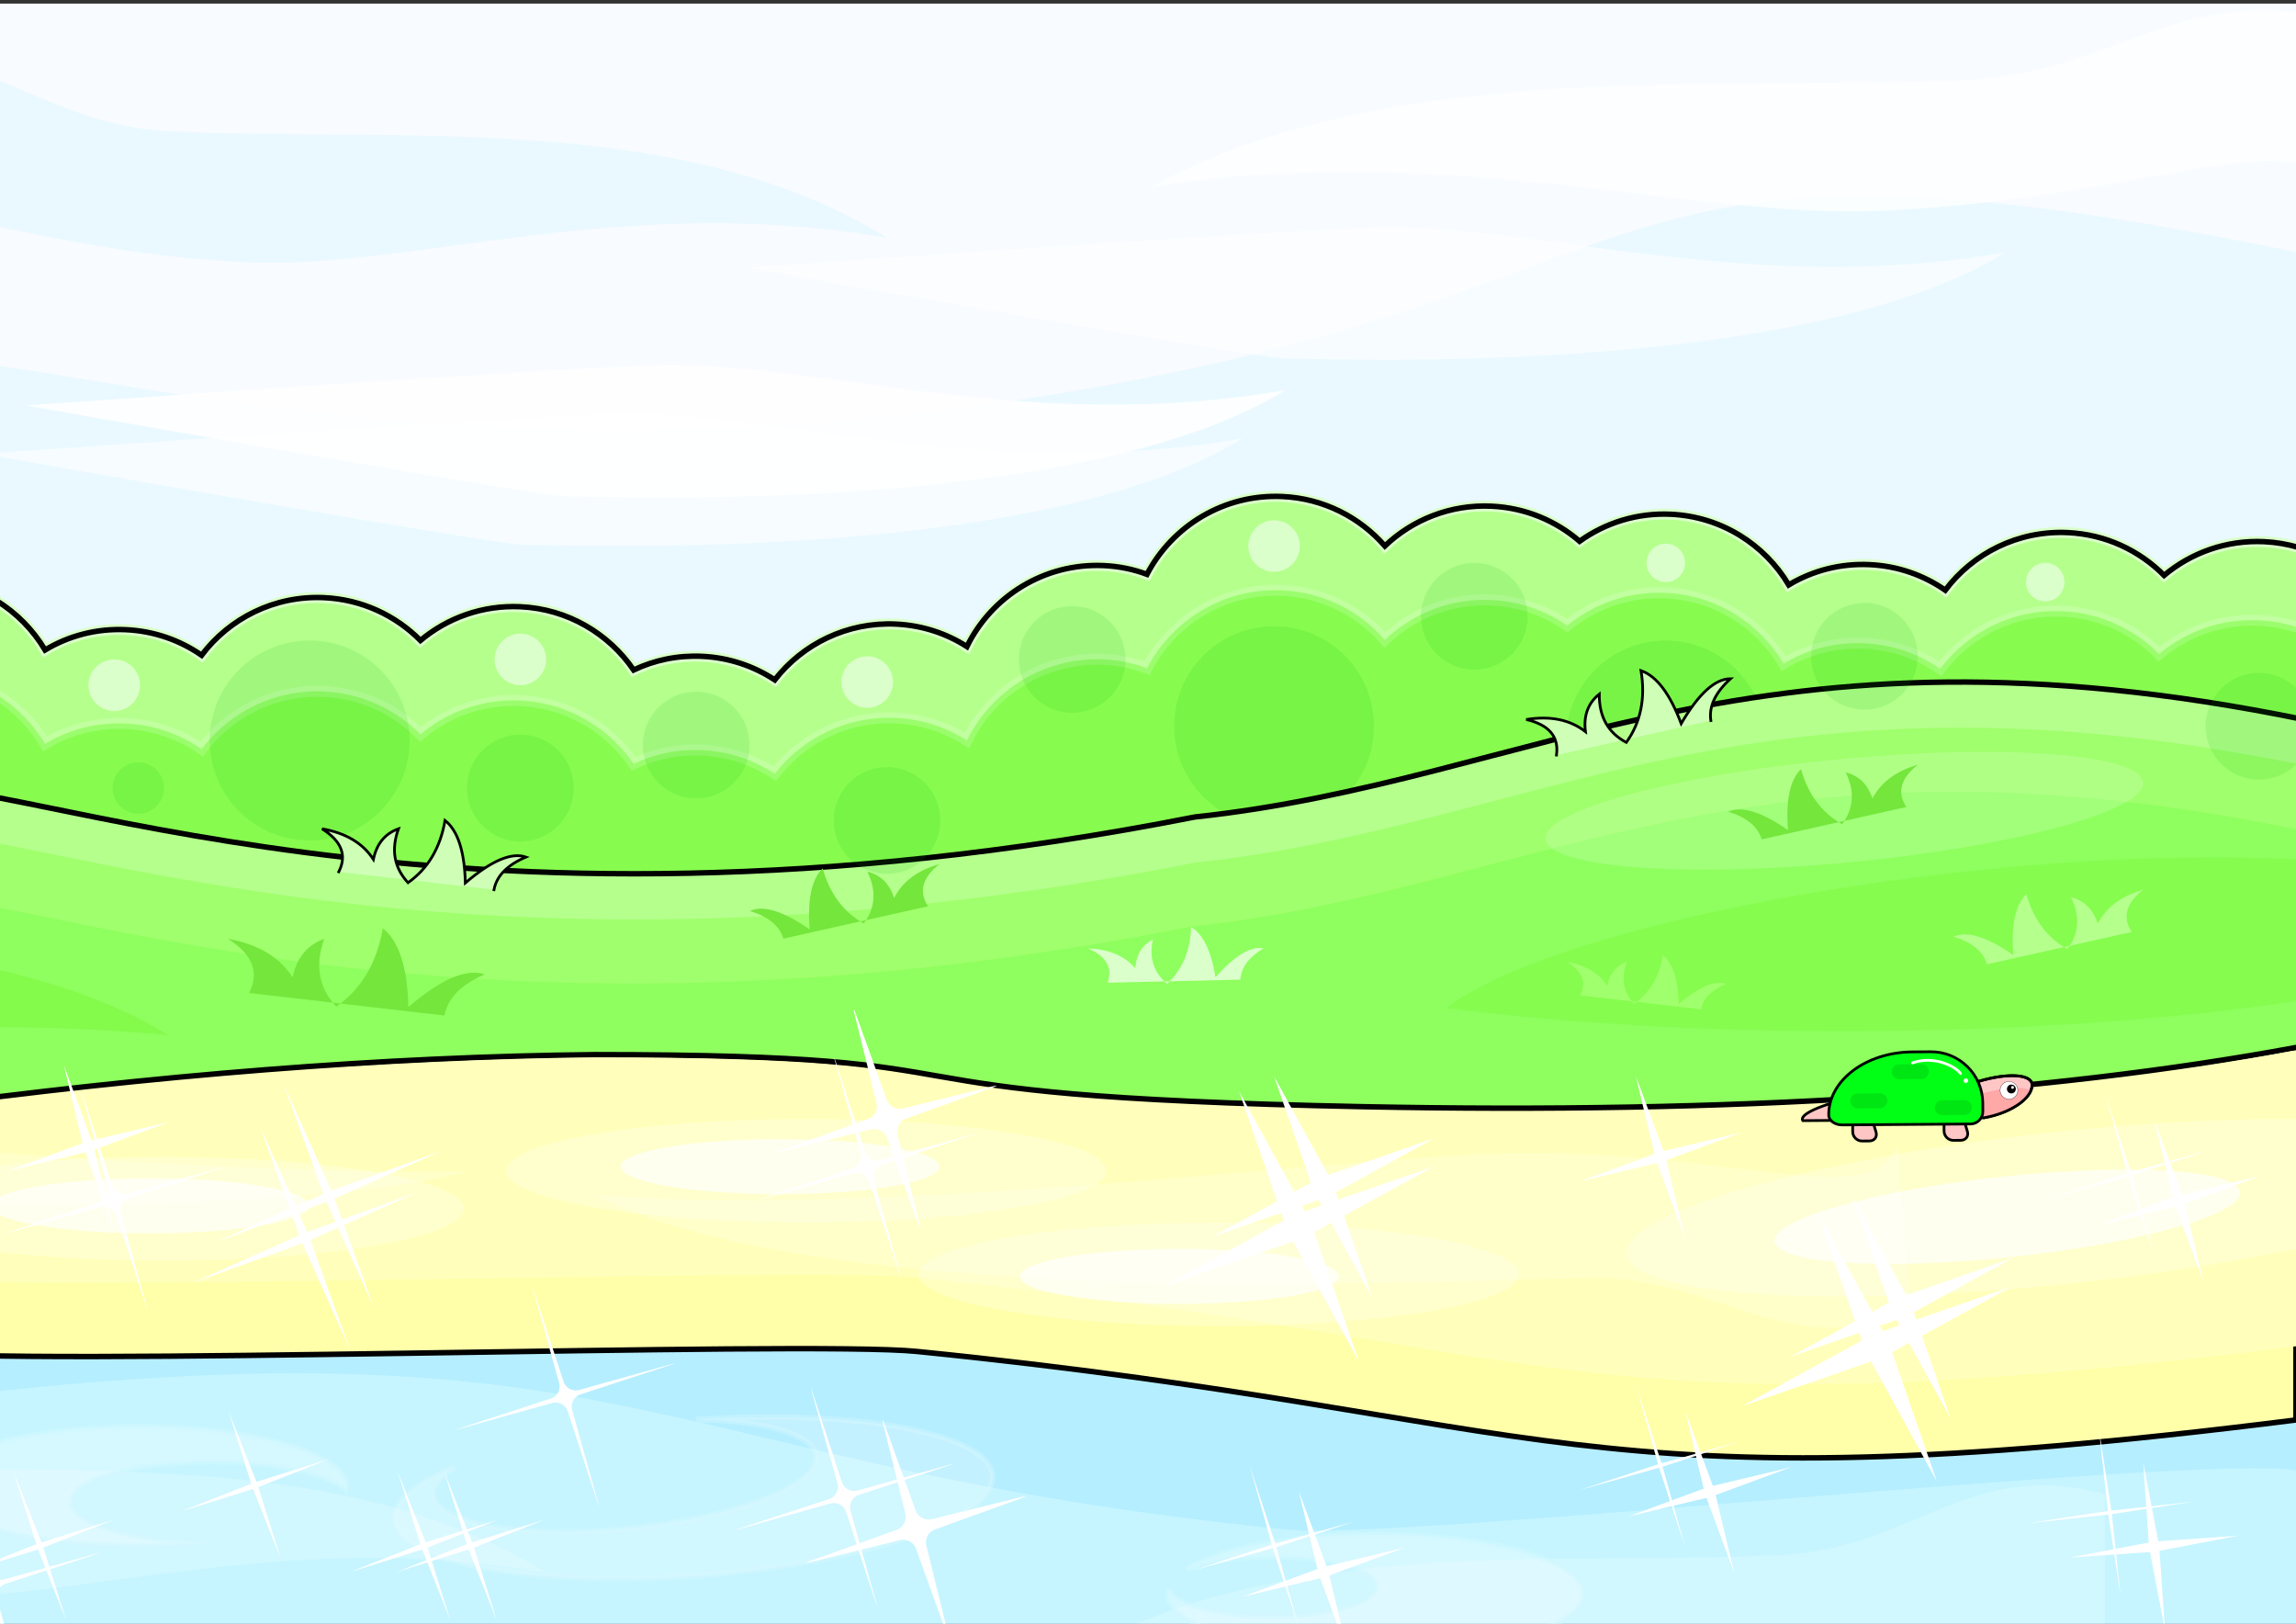 <?xml version="1.0" encoding="UTF-8" standalone="no"?><!-- Generator: Gravit.io --><svg xmlns="http://www.w3.org/2000/svg" xmlns:xlink="http://www.w3.org/1999/xlink" style="isolation:isolate" viewBox="0 0 841.89 595.276" width="841.89pt" height="595.276pt"><rect x="0" y="0" width="841.89" height="595.276" fill="#333333" stroke="none"/><defs><clipPath id="_clipPath_v03PYRT9ewSA3NqIMKgBlCURc3M8YyMb"><rect width="841.89" height="595.276"/></clipPath></defs><g clip-path="url(#_clipPath_v03PYRT9ewSA3NqIMKgBlCURc3M8YyMb)"><circle vector-effect="non-scaling-stroke" cx="-308.362" cy="108.454" r="144.678" fill="rgb(235,235,235)"/><path d=" M -481 168 C -464.887 164.542 -347.482 183.442 -331 181 C -235.184 166.802 -234.243 132.915 -126 153 L -126 219.667 L -126 311 L -481 311 L -481 168 Z " fill="rgb(181,238,255)"/><path d=" M 560.674 -111.15 C 533.69 -116.941 337.07 -85.289 309.469 -89.379 C 149.005 -113.156 147.43 -169.907 -33.845 -136.271 L -33.845 -20.158 L 560.674 -20.158 L 560.674 -111.15 Z " fill="rgb(210,251,255)" fill-opacity="0.59"/><path d=" M -481 78.813 C -464.887 82.724 -347.482 61.346 -331 64.109 C -235.184 80.167 -234.243 118.497 -126 95.779 L -126 -49 L -481 -49 L -481 78.813 Z " fill="rgb(248,251,255)"/><path d=" M -481 29.136 C -464.887 23.496 -405.816 58.824 -310 35.667 C -214.184 12.509 -234.243 -28.09 -126 4.67 L -126 213.449 L -481 213.449 L -481 29.136 Z " fill="rgb(233,249,255)"/><path d=" M -481 124 C -464.887 120.542 -347.482 139.442 -331 137 C -235.184 122.802 -234.243 88.915 -126 109 L -126 237 L -294.667 237 L -481 237 L -481 124 Z " fill="rgb(73,208,0)"/><path d=" M -481 64.109 C -424 62.333 -378.667 89.225 -346 95.779 C -313.333 102.333 -234.243 64.813 -126 84.898 L -126 212.898 L -481 212.898 L -481 64.109 Z " fill="rgb(193,255,159)"/><path d=" M -481 124 C -464.887 120.542 -402 163 -290 130.333 C -239.333 122.333 -207.333 84.333 -126 109 L -126 212.898 L -481 212.898 L -481 124 Z " fill="rgb(149,255,92)"/><path d=" M -481 245.33 C -464.887 248.788 -347.482 242.888 -331 245.33 C -235.184 259.528 -234.243 280.415 -126 260.33 L -126 209.33 L -481 209.33 L -481 245.33 Z " fill="rgb(255,255,169)"/><path d=" M -481 229.198 C -464.887 232.656 -347.482 226.756 -331 229.198 C -235.184 243.395 -234.243 264.283 -126 244.198 L -126 193.198 Q -227.214 188.042 -272 189.667 Q -316.786 191.292 -481 193.198 L -481 229.198 Z " fill="rgb(255,255,187)"/><path d=" M -35.52 337.315 C 59.938 334.342 136.097 354.979 190.804 365.955 C 245.511 376.932 379.398 303.678 560.674 337.315 L 560.674 551.677 L -33.845 551.677 L -35.52 337.315 Z " fill="rgb(193,255,159)"/><path d=" M -33.845 365.955 C 5.902 360.165 295.526 391.816 336.184 387.726 C 572.549 363.95 574.868 307.198 841.89 340.835 L 841.89 452.482 L 841.89 605.438 L -33.845 605.438 L -33.845 365.955 Z " fill="rgb(181,238,255)"/><path d=" M 841.89 539.008 C 802.142 533.217 512.519 564.869 471.861 560.779 C 235.495 537.002 233.176 480.251 -33.845 513.887 L -33.845 630 L 841.89 630 L 841.89 539.008 Z " fill="rgb(210,251,255)" fill-opacity="0.59"/><path d=" M -33.845 216.399 C 5.902 222.981 295.526 187.007 336.184 191.655 C 572.549 218.679 574.868 283.18 841.89 244.95 L 841.89 1.317 L -33.845 1.317 L -33.845 216.399 Z " fill="rgb(248,251,255)"/><path d=" M -56.648 87.195 C -43.865 63.334 5.082 92.047 90.182 96.127 C 150.42 99.015 228.772 70.298 325.236 87.195 C 248.825 39.748 141.535 52.385 61.697 48.119 C 13.161 45.526 -6.838 12.416 -56.648 25.79 L -56.648 87.195 Z " fill="rgb(233,249,255)"/><path d=" M -33.845 133.4 C 5.902 123.955 151.622 183.118 387.988 144.336 C 624.353 105.555 574.868 37.562 841.89 92.426 L 841.89 442.069 L -33.845 442.069 L -33.845 133.4 Z " fill="rgb(233,249,255)"/><circle vector-effect="non-scaling-stroke" cx="322.4" cy="247.518" r="9.447" fill="rgb(255,255,255)" fill-opacity="0.47"/><path d=" M 579.203 198.438 C 570.484 190.917 559.277 186.149 546.893 185.576 C 531.829 184.88 517.929 190.526 507.8 200.177 C 498.605 189.633 485.285 182.73 470.221 182.034 C 448.878 181.048 429.871 192.792 420.567 210.561 C 415.626 208.709 410.311 207.609 404.76 207.352 C 382.959 206.345 363.596 218.62 354.547 237.046 C 346.991 232.208 338.1 229.244 328.501 228.8 C 310.595 227.973 294.334 236.105 284.084 249.253 C 276.379 244.192 267.259 241.072 257.391 240.616 C 248.446 240.203 239.911 242.026 232.346 245.624 C 223.22 232.293 208.171 223.24 190.804 222.438 C 176.933 221.797 164.048 226.533 154.167 234.799 C 145.09 225.657 132.697 219.753 118.826 219.112 C 100.628 218.271 84.129 226.685 73.921 240.219 C 65.996 234.731 56.484 231.333 46.152 230.856 C 35.355 230.357 25.157 233.116 16.53 238.295 C 7.695 223.472 -8.183 213.243 -26.695 212.388 C -56.057 211.031 -80.997 233.769 -82.354 263.131 C -83.711 292.493 -60.974 317.434 -31.611 318.79 C -55.979 343.645 419.396 308.861 560.64 261.238 C 568.106 280.155 586.132 293.937 607.749 294.936 C 580.071 323.168 1197.145 274.455 1236.996 217.381 C 1238.353 188.019 1215.615 163.079 1186.253 161.722 C 1171.189 161.026 1157.289 166.672 1147.161 176.322 C 1137.965 165.779 1124.645 158.875 1109.581 158.179 C 1088.238 157.193 1069.231 168.937 1059.927 186.706 C 1054.986 184.854 1049.672 183.754 1044.12 183.498 C 1022.319 182.491 1002.956 194.765 993.907 213.192 C 986.351 208.353 977.46 205.389 967.861 204.946 C 949.955 204.118 933.694 212.251 923.444 225.398 C 915.739 220.337 906.619 217.218 896.752 216.762 C 887.806 216.349 879.271 218.172 871.707 221.77 C 862.58 208.438 847.531 199.386 830.164 198.583 C 816.293 197.942 803.409 202.679 793.527 210.945 C 784.45 201.803 772.058 195.898 758.186 195.258 C 739.989 194.417 723.49 202.83 713.281 216.365 C 705.356 210.876 695.844 207.479 685.512 207.001 C 674.716 206.503 664.517 209.261 655.89 214.44 C 647.055 199.618 631.177 189.389 612.666 188.534 C 600.235 187.959 588.596 191.703 579.203 198.438 Z " fill-rule="evenodd" fill="rgb(181,255,141)"/><g style="isolation: isolate;"><path d=" M 579.203 198.438 C 570.484 190.917 559.277 186.149 546.893 185.576 C 531.829 184.88 517.929 190.526 507.8 200.177 C 498.605 189.633 485.285 182.73 470.221 182.034 C 448.878 181.048 429.871 192.792 420.567 210.561 C 415.626 208.709 410.311 207.609 404.76 207.352 C 382.959 206.345 363.596 218.62 354.547 237.046 C 346.991 232.208 338.1 229.244 328.501 228.8 C 310.595 227.973 294.334 236.105 284.084 249.253 C 276.379 244.192 267.259 241.072 257.391 240.616 C 248.446 240.203 239.911 242.026 232.346 245.624 C 223.22 232.293 208.171 223.24 190.804 222.438 C 176.933 221.797 164.048 226.533 154.167 234.799 C 145.09 225.657 132.697 219.753 118.826 219.112 C 100.628 218.271 84.129 226.685 73.921 240.219 C 65.996 234.731 56.484 231.333 46.152 230.856 C 35.355 230.357 25.157 233.116 16.53 238.295 C 7.695 223.472 -8.183 213.243 -26.695 212.388 C -56.057 211.031 -80.997 233.769 -82.354 263.131 C -83.711 292.493 -60.974 317.434 -31.611 318.79 C -55.979 343.645 419.396 308.861 560.64 261.238 C 568.106 280.155 586.132 293.937 607.749 294.936 C 580.071 323.168 1197.145 274.455 1236.996 217.381 C 1238.353 188.019 1215.615 163.079 1186.253 161.722 C 1171.189 161.026 1157.289 166.672 1147.161 176.322 C 1137.965 165.779 1124.645 158.875 1109.581 158.179 C 1088.238 157.193 1069.231 168.937 1059.927 186.706 C 1054.986 184.854 1049.672 183.754 1044.12 183.498 C 1022.319 182.491 1002.956 194.765 993.907 213.192 C 986.351 208.353 977.46 205.389 967.861 204.946 C 949.955 204.118 933.694 212.251 923.444 225.398 C 915.739 220.337 906.619 217.218 896.752 216.762 C 887.806 216.349 879.271 218.172 871.707 221.77 C 862.58 208.438 847.531 199.386 830.164 198.583 C 816.293 197.942 803.409 202.679 793.527 210.945 C 784.45 201.803 772.058 195.898 758.186 195.258 C 739.989 194.417 723.49 202.83 713.281 216.365 C 705.356 210.876 695.844 207.479 685.512 207.001 C 674.716 206.503 664.517 209.261 655.89 214.44 C 647.055 199.618 631.177 189.389 612.666 188.534 C 600.235 187.959 588.596 191.703 579.203 198.438 Z " fill-rule="evenodd" fill="none" vector-effect="non-scaling-stroke" stroke-width="4" stroke="rgb(219,255,203)" stroke-linejoin="miter" stroke-linecap="square" stroke-miterlimit="3"/><path d=" M 579.203 198.438 C 570.484 190.917 559.277 186.149 546.893 185.576 C 531.829 184.88 517.929 190.526 507.8 200.177 C 498.605 189.633 485.285 182.73 470.221 182.034 C 448.878 181.048 429.871 192.792 420.567 210.561 C 415.626 208.709 410.311 207.609 404.76 207.352 C 382.959 206.345 363.596 218.62 354.547 237.046 C 346.991 232.208 338.1 229.244 328.501 228.8 C 310.595 227.973 294.334 236.105 284.084 249.253 C 276.379 244.192 267.259 241.072 257.391 240.616 C 248.446 240.203 239.911 242.026 232.346 245.624 C 223.22 232.293 208.171 223.24 190.804 222.438 C 176.933 221.797 164.048 226.533 154.167 234.799 C 145.09 225.657 132.697 219.753 118.826 219.112 C 100.628 218.271 84.129 226.685 73.921 240.219 C 65.996 234.731 56.484 231.333 46.152 230.856 C 35.355 230.357 25.157 233.116 16.53 238.295 C 7.695 223.472 -8.183 213.243 -26.695 212.388 C -56.057 211.031 -80.997 233.769 -82.354 263.131 C -83.711 292.493 -60.974 317.434 -31.611 318.79 C -55.979 343.645 419.396 308.861 560.64 261.238 C 568.106 280.155 586.132 293.937 607.749 294.936 C 580.071 323.168 1197.145 274.455 1236.996 217.381 C 1238.353 188.019 1215.615 163.079 1186.253 161.722 C 1171.189 161.026 1157.289 166.672 1147.161 176.322 C 1137.965 165.779 1124.645 158.875 1109.581 158.179 C 1088.238 157.193 1069.231 168.937 1059.927 186.706 C 1054.986 184.854 1049.672 183.754 1044.12 183.498 C 1022.319 182.491 1002.956 194.765 993.907 213.192 C 986.351 208.353 977.46 205.389 967.861 204.946 C 949.955 204.118 933.694 212.251 923.444 225.398 C 915.739 220.337 906.619 217.218 896.752 216.762 C 887.806 216.349 879.271 218.172 871.707 221.77 C 862.58 208.438 847.531 199.386 830.164 198.583 C 816.293 197.942 803.409 202.679 793.527 210.945 C 784.45 201.803 772.058 195.898 758.186 195.258 C 739.989 194.417 723.49 202.83 713.281 216.365 C 705.356 210.876 695.844 207.479 685.512 207.001 C 674.716 206.503 664.517 209.261 655.89 214.44 C 647.055 199.618 631.177 189.389 612.666 188.534 C 600.235 187.959 588.596 191.703 579.203 198.438 Z " fill-rule="evenodd" fill="none" vector-effect="non-scaling-stroke" stroke-width="2" stroke="rgb(0,0,0)" stroke-linejoin="miter" stroke-linecap="square" stroke-miterlimit="3"/></g><path d=" M 574.66 229.345 C 566.734 223.859 557.224 220.462 546.893 219.985 C 531.829 219.289 517.929 224.934 507.8 234.585 C 498.605 224.042 485.285 217.138 470.221 216.442 C 448.878 215.456 429.871 227.2 420.567 244.969 C 415.626 243.117 410.311 242.017 404.76 241.761 C 382.959 240.754 363.596 253.028 354.547 271.454 C 346.991 266.616 338.1 263.652 328.501 263.209 C 310.595 262.381 294.334 270.514 284.084 283.661 C 276.379 278.6 267.259 275.481 257.391 275.025 C 248.446 274.611 239.911 276.434 232.346 280.033 C 223.22 266.701 208.171 257.649 190.804 256.846 C 176.933 256.205 164.048 260.942 154.167 269.208 C 145.09 260.066 132.697 254.161 118.826 253.52 C 100.628 252.68 84.129 261.093 73.921 274.627 C 65.996 269.139 56.484 265.742 46.152 265.264 C 35.355 264.765 25.157 267.524 16.53 272.703 C 7.695 257.881 -8.183 247.652 -26.695 246.797 C -56.057 245.44 -80.997 268.177 -82.354 297.54 C -83.711 326.902 -60.974 351.842 -31.611 353.199 C -56.013 378.089 420.751 343.17 561.261 295.444 C 569.79 311.554 586.377 322.871 605.889 323.772 C 578.211 352.004 1195.285 303.291 1235.136 246.218 C 1236.492 216.855 1213.755 191.915 1184.393 190.558 C 1169.329 189.862 1155.429 195.508 1145.3 205.158 C 1136.105 194.615 1122.785 187.712 1107.721 187.016 C 1086.378 186.029 1067.371 197.773 1058.067 215.542 C 1053.126 213.69 1047.811 212.591 1042.26 212.334 C 1020.459 211.327 1001.096 223.601 992.047 242.028 C 984.491 237.189 975.6 234.226 966.001 233.782 C 948.095 232.955 931.834 241.087 921.584 254.235 C 913.879 249.174 904.759 246.054 894.891 245.598 C 885.946 245.185 877.411 247.008 869.846 250.606 C 860.72 237.275 845.671 228.222 828.304 227.42 C 814.433 226.779 801.548 231.515 791.667 239.781 C 782.59 230.639 770.197 224.735 756.326 224.094 C 738.128 223.253 721.629 231.667 711.421 245.201 C 703.496 239.713 693.984 236.315 683.652 235.838 C 672.855 235.339 662.657 238.097 654.03 243.276 C 645.195 228.454 629.317 218.225 610.805 217.37 C 597.158 216.739 584.467 221.313 574.66 229.345 Z " fill-rule="evenodd" fill="rgb(135,252,79)" vector-effect="non-scaling-stroke" stroke-width="4" stroke="rgb(255,255,255)" stroke-opacity="0.17" stroke-linejoin="miter" stroke-linecap="square" stroke-miterlimit="3"/><circle vector-effect="non-scaling-stroke" cx="393.159" cy="241.761" r="19.577" fill="rgb(0,187,9)" fill-opacity="0.11"/><circle vector-effect="non-scaling-stroke" cx="467.171" cy="266.233" r="36.672" fill="rgb(0,187,9)" fill-opacity="0.11"/><circle vector-effect="non-scaling-stroke" cx="610.805" cy="271.48" r="36.672" fill="rgb(0,187,9)" fill-opacity="0.11"/><path d=" M -35.52 288.919 C 4.434 283.128 160.374 354.232 438.098 299.526 C 563.734 286.128 643.084 222.489 844.764 263.799 L 844.764 437.797 L -35.52 437.797 L -35.52 288.919 Z " fill="rgb(181,255,141)" vector-effect="non-scaling-stroke" stroke-width="2" stroke="rgb(0,0,0)" stroke-linejoin="miter" stroke-linecap="square" stroke-miterlimit="3"/><path d=" M -35.52 305.666 C 4.434 299.875 160.374 370.979 438.098 316.273 C 563.734 302.875 643.084 239.236 844.764 280.546 L 844.764 454.544 L -35.52 454.544 L -35.52 305.666 Z " fill="rgb(160,255,108)"/><path d=" M -35.52 329.157 C 4.304 323.366 159.735 394.47 436.551 339.763 C 561.778 326.366 640.868 262.727 841.89 304.036 L 841.89 437.797 L -35.52 437.797 L -35.52 329.157 Z " fill="rgb(26,255,0)" fill-opacity="0.13"/><path d=" M -33.845 495.46 C 5.902 501.251 295.526 491.37 336.184 495.46 C 572.549 519.237 574.868 554.217 841.89 520.581 L 841.89 435.171 L -33.845 435.171 L -33.845 495.46 Z " fill="rgb(255,255,169)" vector-effect="non-scaling-stroke" stroke-width="2" stroke="rgb(0,0,0)" stroke-linejoin="miter" stroke-linecap="square" stroke-miterlimit="3"/><path d=" M -33.845 464.739 C 5.902 470.342 295.526 460.782 336.184 464.739 C 572.549 487.745 574.868 521.591 841.89 489.045 L 841.89 384.035 Q 702.512 409.773 499.896 405.731 C 297.279 401.688 383.054 386.683 218.247 386.639 Q 102.819 387.81 -33.845 406.405 L -33.845 464.739 Z " fill="rgb(255,255,187)" vector-effect="non-scaling-stroke" stroke-width="2" stroke="rgb(0,0,0)" stroke-linejoin="miter" stroke-linecap="square" stroke-miterlimit="3"/><path d=" M -33.845 468.444 C 5.902 474.234 295.526 464.354 336.184 468.444 C 572.549 492.22 574.868 527.201 841.89 493.564 L 841.89 385.035 Q 702.512 411.636 499.896 407.458 C 297.279 403.279 383.054 387.772 218.247 387.726 Q 102.819 388.937 -33.845 408.154 L -33.845 468.444 Z " fill="rgb(255,255,187)"/><path d=" M 1081.026 400.079 C 1067.192 367.77 1016.121 355.255 907.769 352.295 C 829.094 378.626 652.387 385.399 530.301 369.57 C 591.47 322.729 897.877 284.837 949.45 346.468 C 1011.275 347.81 1025.306 297.879 1087.153 320.133 L 1081.026 400.079 Z " fill="rgb(90,234,0)" fill-opacity="0.16"/><path d=" M -371.772 378.501 C -358.989 354.64 -310.042 383.352 -224.942 387.433 C -164.704 390.321 -46.126 368.931 61.697 379.484 C -14.713 332.037 -173.589 343.69 -253.427 339.425 C -301.963 336.832 -321.962 303.722 -371.772 317.095 L -371.772 378.501 Z " fill="rgb(90,234,0)" fill-opacity="0.2"/><path d=" M -181.677 576.541 C -168.893 552.679 -119.947 581.392 -34.847 585.472 C 25.391 588.361 103.744 559.644 200.207 576.541 C 123.797 529.094 16.506 541.73 -63.331 537.464 C -111.868 534.871 -131.867 501.761 -181.677 515.135 L -181.677 576.541 Z " fill="rgb(255,255,255)" fill-opacity="0.2"/><path d=" M 771.772 609.139 C 758.989 585.278 710.042 613.991 624.942 618.071 C 564.704 620.959 486.351 592.242 389.888 609.139 C 466.298 561.692 573.589 574.328 653.427 570.063 C 701.963 567.47 721.962 534.36 771.772 547.734 L 771.772 609.139 Z " fill="rgb(255,255,255)" fill-opacity="0.2"/><path d=" M 695.744 420.298 C 684.872 445.089 633.823 420.307 548.665 422.918 C 488.386 424.766 314.852 447.071 217.36 437.797 C 297.259 479.1 500.904 470.556 580.83 468.542 C 601.176 468.03 616.953 473.244 631.99 478.213 C 652.864 485.111 672.309 491.537 700.563 481.514 L 695.744 420.298 Z " fill="rgb(255,255,255)" fill-opacity="0.2"/><path d=" M -305.336 405.633 C -293.542 419.69 -243.575 407.443 -158.536 411.373 C -98.341 414.155 75.603 431.577 172.489 429.28 C 94.38 449.842 -109.07 439.168 -188.867 435.722 C -237.379 433.627 -258.651 450.393 -307.795 439.42 L -305.336 405.633 Z " fill="rgb(255,255,255)" fill-opacity="0.2"/><path d=" M 855.017 68.405 C 840.533 44.543 785.075 73.256 688.655 77.336 C 620.404 80.225 531.629 51.508 422.333 68.405 C 508.908 20.958 630.471 33.594 720.929 29.328 C 775.922 26.735 798.581 -6.375 855.017 6.999 L 855.017 68.405 Z " fill="rgb(255,255,255)" fill-opacity="0.76"/><path d=" M 9.265 148.629 Q 176.217 136.907 236.455 134.019 C 296.693 131.13 375.046 159.848 471.509 142.95 C 395.099 190.397 215.235 181.639 207.97 182.027 Q 200.705 182.415 9.265 148.629 Z " fill="rgb(255,255,255)" fill-opacity="0.86"/><path d=" M -6.588 166.375 Q 160.364 154.653 220.602 151.765 C 280.839 148.876 359.192 177.594 455.655 160.696 C 379.245 208.143 199.382 199.385 192.117 199.773 Q 184.852 200.161 -6.588 166.375 Z " fill="rgb(255,255,255)" fill-opacity="0.58"/><path d=" M 273.372 98.125 Q 440.324 86.403 500.562 83.515 C 560.8 80.626 639.153 109.344 735.616 92.446 C 659.206 139.893 479.343 131.135 472.078 131.523 Q 464.813 131.911 273.372 98.125 Z " fill="rgb(255,255,255)" fill-opacity="0.58"/><ellipse vector-effect="non-scaling-stroke" cx="286.023" cy="427.705" rx="58.473" ry="10.092" fill="rgb(255,255,255)" fill-opacity="0.71"/><ellipse vector-effect="non-scaling-stroke" cx="432.438" cy="467.941" rx="58.473" ry="10.092" fill="rgb(255,255,255)" fill-opacity="0.71"/><ellipse vector-effect="non-scaling-stroke" cx="446.883" cy="467.197" rx="110.066" ry="18.996" fill="rgb(255,255,255)" fill-opacity="0.26"/><path d=" M 650.663 455.136 C 649.8 447.005 687.349 436.347 734.46 431.35 C 781.572 426.353 820.52 428.897 821.383 437.028 C 822.245 445.158 784.697 455.816 737.585 460.813 C 690.474 465.811 651.525 463.267 650.663 455.136 Z " fill="rgb(255,255,255)" fill-opacity="0.71"/><path d=" M 596.318 459.801 C 594.695 444.496 665.373 424.434 754.052 415.028 C 842.731 405.622 916.045 410.41 917.669 425.715 C 919.292 441.019 848.614 461.081 759.935 470.488 C 671.255 479.894 597.941 475.105 596.318 459.801 Z " fill="rgb(255,255,255)" fill-opacity="0.26"/><ellipse vector-effect="non-scaling-stroke" cx="295.601" cy="429.205" rx="110.066" ry="18.996" fill="rgb(255,255,255)" fill-opacity="0.26"/><path d=" M 566.694 307.666 C 565.702 297.229 613.993 284.088 674.468 278.338 C 734.942 272.588 784.845 276.393 785.838 286.83 C 786.83 297.267 738.538 310.409 678.064 316.159 C 617.589 321.908 567.686 318.103 566.694 307.666 Z " fill="rgb(255,255,255)" fill-opacity="0.17"/><ellipse vector-effect="non-scaling-stroke" cx="60.027" cy="443.177" rx="110.066" ry="18.996" fill="rgb(255,255,255)" fill-opacity="0.26"/><path d=" M 77.741 565.337 C 69.341 566.25 60.23 566.749 50.716 566.749 C 8.585 566.749 -25.62 556.966 -25.62 544.916 C -25.62 532.866 8.585 523.084 50.716 523.084 C 92.846 523.084 127.051 532.866 127.051 544.916 C 127.051 545.368 127.003 545.816 126.896 546.26 C 120.436 540.249 100.853 535.881 77.73 535.881 C 49.309 535.881 26.235 542.48 26.235 550.609 C 26.235 558.738 49.309 565.337 77.73 565.337 C 77.734 565.337 77.738 565.337 77.741 565.337 Z " fill-rule="evenodd" fill="rgb(255,255,255)" fill-opacity="0.28" vector-effect="non-scaling-stroke" stroke-width="2" stroke="rgb(210,248,255)" stroke-opacity="0.56" stroke-linejoin="miter" stroke-linecap="square" stroke-miterlimit="3"/><path d=" M 255.382 520.425 C 314.485 516.494 362.84 525.562 363.984 540.996 C 365.149 556.715 316.911 573.123 256.331 577.614 C 195.75 582.105 145.62 572.989 144.454 557.271 C 143.962 550.628 152.293 543.862 166.692 537.93 C 161.435 541.251 158.634 544.743 158.977 548.117 C 160.066 558.816 192.361 564.305 231.049 560.367 C 269.738 556.429 300.264 544.545 299.175 533.847 C 298.369 525.922 280.442 520.856 255.382 520.425 Z " fill-rule="evenodd" fill="rgb(255,255,255)" fill-opacity="0.2" vector-effect="non-scaling-stroke" stroke-width="2" stroke="rgb(221,250,255)" stroke-opacity="0.33" stroke-linejoin="miter" stroke-linecap="square" stroke-miterlimit="3"/><path d=" M 428.383 582.68 C 428.236 583.243 428.159 583.812 428.159 584.386 C 428.159 596.436 462.364 606.219 504.494 606.219 C 546.625 606.219 580.83 596.436 580.83 584.386 C 580.83 572.337 546.625 562.554 504.494 562.554 C 473.581 562.554 446.934 567.821 434.969 575.391 C 441.808 572.532 453.311 570.664 466.327 570.664 C 487.392 570.664 504.494 575.556 504.494 581.581 C 504.494 587.606 487.392 592.497 466.327 592.497 C 446.562 592.497 430.286 588.191 428.383 582.68 Z " fill-rule="evenodd" fill="rgb(255,255,255)" fill-opacity="0.28" vector-effect="non-scaling-stroke" stroke-width="2" stroke="rgb(210,248,255)" stroke-opacity="0.56" stroke-linejoin="miter" stroke-linecap="square" stroke-miterlimit="3"/><ellipse vector-effect="non-scaling-stroke" cx="55.072" cy="442.069" rx="58.473" ry="10.092" fill="rgb(255,255,255)" fill-opacity="0.71"/><path d=" M 137.295 479.933 L 119.736 440.638 L 79.262 455.273 L 118.556 437.715 L 103.921 397.24 L 121.48 436.535 L 161.954 421.899 L 122.66 439.458 L 137.295 479.933 Z " fill="rgb(255,255,255)"/><path d=" M 128.45 495.085 L 110.892 455.79 L 70.417 470.425 L 109.712 452.867 L 95.076 412.392 L 112.635 451.687 L 153.11 437.052 L 113.815 454.61 L 128.45 495.085 Z " fill="rgb(255,255,255)"/><path d=" M 503.336 476.108 L 483.49 439.929 L 444.499 453.435 L 480.677 433.589 L 467.171 394.598 L 487.017 430.776 L 526.009 417.27 L 489.83 437.116 L 503.336 476.108 Z " fill="rgb(255,255,255)"/><path d=" M 498.297 499.149 L 474.166 455.16 L 426.757 471.581 L 470.746 447.451 L 454.324 400.042 L 478.455 444.031 L 525.864 427.609 L 481.875 451.739 L 498.297 499.149 Z " fill="rgb(255,255,255)"/><path d=" M 715.254 520.097 L 695.408 483.918 L 656.417 497.424 L 692.595 477.578 L 679.089 438.586 L 698.935 474.765 L 737.927 461.259 L 701.748 481.105 L 715.254 520.097 Z " fill="rgb(255,255,255)"/><path d=" M 710.215 543.137 L 686.084 499.148 L 638.675 515.57 L 682.664 491.44 L 666.242 444.03 L 690.373 488.019 L 737.782 471.598 L 693.793 495.728 L 710.215 543.137 Z " fill="rgb(255,255,255)"/><path d=" M 347.241 599.258 L 335.862 567.723 C 335.027 565.409 332.411 564.01 330.024 564.6 L 297.477 572.642 C 295.09 573.232 295.03 573.033 297.343 572.198 L 328.878 560.819 C 331.191 559.985 332.591 557.369 332.001 554.981 L 323.959 522.435 C 323.369 520.047 323.568 519.987 324.402 522.3 L 335.781 553.835 C 336.616 556.149 339.232 557.548 341.619 556.958 L 374.166 548.916 C 376.553 548.326 376.614 548.525 374.3 549.36 L 342.765 560.739 C 340.452 561.573 339.053 564.189 339.643 566.577 L 347.684 599.123 C 348.274 601.511 348.075 601.571 347.241 599.258 Z " fill="rgb(255,255,255)"/><path d=" M 336.655 448.689 L 325.276 417.153 C 324.442 414.84 321.826 413.441 319.438 414.031 L 286.892 422.072 C 284.504 422.662 284.444 422.464 286.757 421.629 L 318.292 410.25 C 320.606 409.415 322.005 406.799 321.415 404.412 L 313.373 371.865 C 312.783 369.478 312.982 369.418 313.817 371.731 L 325.196 403.266 C 326.03 405.58 328.646 406.979 331.034 406.389 L 363.58 398.347 C 365.968 397.757 366.028 397.956 363.715 398.791 L 332.179 410.169 C 329.866 411.004 328.467 413.62 329.057 416.008 L 337.099 448.554 C 337.688 450.942 337.49 451.002 336.655 448.689 Z " fill="rgb(255,255,255)"/><path d=" M 321.016 587.257 L 310.222 554.237 C 309.458 551.899 306.915 550.539 304.546 551.201 L 271.09 560.554 C 268.721 561.216 268.696 561.133 271.034 560.369 L 304.054 549.576 C 306.391 548.811 307.752 546.268 307.089 543.9 L 297.737 510.443 C 297.075 508.075 297.157 508.05 297.922 510.387 L 308.715 543.407 C 309.479 545.745 312.022 547.105 314.391 546.443 L 347.847 537.09 C 350.216 536.428 350.241 536.511 347.903 537.275 L 314.883 548.068 C 312.546 548.832 311.186 551.376 311.848 553.744 L 321.2 587.201 C 321.863 589.569 321.78 589.594 321.016 587.257 Z " fill="rgb(255,255,255)"/><path d=" M 329.544 466.14 L 318.751 433.12 C 317.987 430.783 315.443 429.422 313.075 430.084 L 279.618 439.437 C 277.25 440.099 277.225 440.016 279.562 439.252 L 312.582 428.459 C 314.92 427.695 316.28 425.152 315.618 422.783 L 306.265 389.326 C 305.603 386.958 305.686 386.933 306.45 389.27 L 317.243 422.29 C 318.008 424.628 320.551 425.988 322.919 425.326 L 356.376 415.973 C 358.744 415.311 358.769 415.394 356.432 416.158 L 323.412 426.952 C 321.074 427.716 319.714 430.259 320.376 432.627 L 329.729 466.084 C 330.391 468.453 330.308 468.478 329.544 466.14 Z " fill="rgb(255,255,255)"/><path d=" M 53.441 478.477 L 42.647 445.457 C 41.883 443.119 39.34 441.759 36.972 442.421 L 3.515 451.774 C 1.147 452.436 1.122 452.353 3.459 451.589 L 36.479 440.795 C 38.817 440.031 40.177 437.488 39.515 435.12 L 30.162 401.663 C 29.5 399.295 29.583 399.269 30.347 401.607 L 41.14 434.627 C 41.904 436.965 44.448 438.325 46.816 437.663 L 80.273 428.31 C 82.641 427.648 82.666 427.731 80.329 428.495 L 47.309 439.288 C 44.971 440.052 43.611 442.596 44.273 444.964 L 53.626 478.421 C 54.288 480.789 54.205 480.814 53.441 478.477 Z " fill="rgb(255,255,255)"/><path d=" M 218.958 550.4 L 208.164 517.38 C 207.4 515.043 204.857 513.682 202.488 514.344 L 169.032 523.697 C 166.663 524.359 166.638 524.276 168.976 523.512 L 201.996 512.719 C 204.333 511.955 205.694 509.412 205.031 507.043 L 195.679 473.587 C 195.017 471.218 195.099 471.193 195.864 473.531 L 206.657 506.551 C 207.421 508.888 209.964 510.248 212.333 509.586 L 245.789 500.234 C 248.158 499.571 248.183 499.654 245.845 500.418 L 212.825 511.212 C 210.488 511.976 209.128 514.519 209.79 516.888 L 219.142 550.344 C 219.805 552.713 219.722 552.738 218.958 550.4 Z " fill="rgb(255,255,255)"/><path d=" M 8.146 619.855 L -2.648 586.835 C -3.412 584.498 -5.955 583.138 -8.323 583.8 L -41.78 593.152 C -44.148 593.814 -44.173 593.732 -41.836 592.968 L -8.816 582.174 C -6.478 581.41 -5.118 578.867 -5.78 576.498 L -15.133 543.042 C -15.795 540.673 -15.712 540.648 -14.948 542.986 L -4.155 576.006 C -3.391 578.343 -0.847 579.703 1.521 579.041 L 34.978 569.689 C 37.346 569.027 37.371 569.109 35.034 569.873 L 2.014 580.667 C -0.324 581.431 -1.684 583.974 -1.022 586.343 L 8.331 619.799 C 8.993 622.168 8.91 622.193 8.146 619.855 Z " fill="rgb(255,255,255)"/><path d=" M 494.29 606.219 L 484.078 578.601 L 455.438 585.439 L 483.056 575.228 L 476.218 546.588 L 486.429 574.206 L 515.069 567.368 L 487.452 577.579 L 494.29 606.219 Z " fill="rgb(255,255,255)"/><path d=" M 476.207 596.564 L 466.731 567.573 L 437.356 575.785 L 466.347 566.308 L 458.135 536.933 L 467.612 565.925 L 496.987 557.713 L 467.995 567.19 L 476.207 596.564 Z " fill="rgb(255,255,255)"/><path d=" M 635.934 576.753 L 625.723 549.136 L 597.083 555.974 L 624.701 545.762 L 617.863 517.122 L 628.074 544.74 L 656.714 537.902 L 629.096 548.113 L 635.934 576.753 Z " fill="rgb(255,255,255)"/><path d=" M 617.852 453.997 L 607.641 426.379 L 579.001 433.217 L 606.618 423.006 L 599.78 394.366 L 609.992 421.983 L 638.632 415.145 L 611.014 425.357 L 617.852 453.997 Z " fill="rgb(255,255,255)"/><path d=" M 41.483 450.114 L 31.271 422.496 L 2.631 429.334 L 30.249 419.123 L 23.411 390.483 L 33.622 418.1 L 62.262 411.262 L 34.645 421.474 L 41.483 450.114 Z " fill="rgb(255,255,255)"/><path d=" M 617.852 567.099 L 608.375 538.107 L 579.001 546.319 L 607.992 536.842 L 599.78 507.468 L 609.257 536.459 L 638.632 528.247 L 609.64 537.724 L 617.852 567.099 Z " fill="rgb(255,255,255)"/><path d=" M 807.95 469.996 L 797.738 442.378 L 769.098 449.216 L 796.716 439.005 L 789.878 410.365 L 800.089 437.982 L 828.729 431.144 L 801.112 441.356 L 807.95 469.996 Z " fill="rgb(255,255,255)"/><path d=" M 789.867 460.341 L 780.39 431.35 L 751.016 439.561 L 780.007 430.085 L 771.795 400.71 L 781.272 429.701 L 810.647 421.49 L 781.655 430.966 L 789.867 460.341 Z " fill="rgb(255,255,255)"/><path d=" M 793.892 597.919 L 788.352 569 L 758.978 571.045 L 787.897 565.504 L 785.853 536.13 L 791.393 565.05 L 820.767 563.005 L 791.848 568.545 L 793.892 597.919 Z " fill="rgb(255,255,255)"/><path d=" M 777.64 585.428 L 773.05 555.274 L 742.725 558.553 L 772.879 553.963 L 769.6 523.639 L 774.19 553.793 L 804.514 550.513 L 774.36 555.103 L 777.64 585.428 Z " fill="rgb(255,255,255)"/><path d=" M 182.143 594.051 L 171.865 568.055 L 145.187 576.403 L 171.182 566.125 L 162.834 539.447 L 173.113 565.442 L 199.79 557.094 L 173.795 567.373 L 182.143 594.051 Z " fill="rgb(255,255,255)"/><path d=" M 103.075 571.866 L 92.797 545.871 L 66.119 554.219 L 92.114 543.94 L 83.766 517.262 L 94.044 543.257 L 120.722 534.909 L 94.727 545.188 L 103.075 571.866 Z " fill="rgb(255,255,255)"/><path d=" M 24.247 594.051 L 13.968 568.055 L -12.709 576.403 L 13.286 566.125 L 4.938 539.447 L 15.216 565.442 L 41.894 557.094 L 15.899 567.373 L 24.247 594.051 Z " fill="rgb(255,255,255)"/><path d=" M 165.121 594.051 L 154.843 568.055 L 128.165 576.403 L 154.16 566.125 L 145.812 539.447 L 156.09 565.442 L 182.768 557.094 L 156.773 567.373 L 165.121 594.051 Z " fill="rgb(255,255,255)"/><circle vector-effect="non-scaling-stroke" cx="-22.323" cy="254.511" r="17.123" fill="rgb(0,187,9)" fill-opacity="0.11"/><circle vector-effect="non-scaling-stroke" cx="113.546" cy="271.48" r="36.672" fill="rgb(0,187,9)" fill-opacity="0.11"/><circle vector-effect="non-scaling-stroke" cx="255.272" cy="273.155" r="19.577" fill="rgb(0,187,9)" fill-opacity="0.11"/><circle vector-effect="non-scaling-stroke" cx="828.304" cy="266.233" r="19.577" fill="rgb(0,187,9)" fill-opacity="0.11"/><circle vector-effect="non-scaling-stroke" cx="325.236" cy="300.805" r="19.577" fill="rgb(0,187,9)" fill-opacity="0.11"/><circle vector-effect="non-scaling-stroke" cx="540.603" cy="225.936" r="19.577" fill="rgb(0,187,9)" fill-opacity="0.11"/><circle vector-effect="non-scaling-stroke" cx="683.652" cy="240.598" r="19.577" fill="rgb(0,187,9)" fill-opacity="0.11"/><circle vector-effect="non-scaling-stroke" cx="41.894" cy="251.208" r="9.447" fill="rgb(219,255,203)"/><circle vector-effect="non-scaling-stroke" cx="190.804" cy="241.761" r="9.447" fill="rgb(219,255,203)"/><circle vector-effect="non-scaling-stroke" cx="317.997" cy="250.045" r="9.447" fill="rgb(219,255,203)"/><circle vector-effect="non-scaling-stroke" cx="467.171" cy="200.177" r="9.447" fill="rgb(219,255,203)"/><circle vector-effect="non-scaling-stroke" cx="610.805" cy="206.359" r="7.052" fill="rgb(219,255,203)"/><circle vector-effect="non-scaling-stroke" cx="749.941" cy="213.411" r="7.052" fill="rgb(219,255,203)"/><circle vector-effect="non-scaling-stroke" cx="190.804" cy="288.919" r="19.599" fill="rgb(0,187,9)" fill-opacity="0.11"/><circle vector-effect="non-scaling-stroke" cx="50.716" cy="288.919" r="9.447" fill="rgb(0,187,9)" fill-opacity="0.11"/><path d=" M 623.738 370.035 C 624.489 366.051 627.553 362.967 632.857 360.711 Q 626.668 358.576 615.557 368.101 C 615.334 359.104 613.427 353.182 609.762 350.263 C 608.412 358.06 604.914 364.005 599.194 368.026 C 595.207 363.731 594.322 358.629 596.467 352.649 C 592.592 354.029 590.23 356.961 589.308 361.371 C 586.29 356.729 581.428 353.846 574.65 352.649 C 580.213 356.136 581.828 360.251 579.422 364.921" fill="rgb(160,255,108)"/><path d=" M 454.839 359.138 C 455.05 354.715 457.899 350.917 463.297 347.676 Q 456.279 346.3 445.696 358.281 C 444.098 348.581 441.141 342.463 436.736 339.858 C 436.452 348.496 433.565 355.456 427.983 360.668 C 423.022 356.623 421.296 351.238 422.713 344.445 C 418.73 346.522 416.617 350.05 416.285 354.961 C 412.319 350.394 406.624 348.009 399.111 347.737 C 405.656 350.669 408.024 354.877 406.125 360.293" fill="rgb(219,255,203)"/><path d=" M 162.981 372.313 C 164.195 365.871 169.149 360.885 177.725 357.238 Q 167.718 353.786 149.753 369.187 C 149.393 354.64 146.309 345.065 140.383 340.345 C 138.202 352.952 132.545 362.564 123.297 369.065 C 116.851 362.12 115.42 353.872 118.887 344.203 C 112.623 346.434 108.804 351.175 107.313 358.306 C 102.433 350.799 94.572 346.138 83.612 344.203 C 92.608 349.84 95.219 356.494 91.329 364.045" fill="rgb(116,230,60)"/><path d=" M 181.137 326.185 C 182.101 321.068 186.036 317.107 192.849 314.209 Q 184.9 311.467 170.628 323.702 C 170.342 312.145 167.892 304.539 163.184 300.789 C 161.451 310.804 156.958 318.441 149.61 323.605 C 144.489 318.088 143.353 311.535 146.107 303.854 C 141.131 305.626 138.097 309.392 136.912 315.057 C 133.035 309.094 126.79 305.391 118.084 303.854 C 125.23 308.332 127.305 313.618 124.214 319.617" fill="rgb(207,255,183)" vector-effect="non-scaling-stroke" stroke-width="1" stroke="rgb(0,0,0)" stroke-linejoin="miter" stroke-linecap="square" stroke-miterlimit="3"/><path d=" M 627.324 264.173 C 626.545 258.961 628.991 253.866 634.541 248.832 Q 626.03 248.852 616.453 265.292 C 612.339 254.339 607.468 247.882 601.721 245.862 C 603.393 256.012 601.636 264.806 596.328 272.185 C 589.599 268.612 586.335 262.726 586.415 254.468 C 582.247 257.816 580.598 262.425 581.348 268.234 C 575.66 263.822 568.459 262.357 559.625 263.782 C 567.945 265.688 571.685 270.051 570.725 276.813" fill="rgb(207,255,183)" vector-effect="non-scaling-stroke" stroke-width="1" stroke="rgb(0,0,0)" stroke-linejoin="miter" stroke-linecap="square" stroke-miterlimit="3"/><path d=" M 287.244 344.118 C 285.824 339.386 281.718 336.042 275.003 333.987 Q 282.228 330.609 296.909 340.729 C 296.028 329.799 297.581 322.38 301.649 318.374 C 304.281 327.648 309.28 334.404 316.725 338.543 C 321.006 332.829 321.425 326.535 318.062 319.564 C 322.933 320.74 326.17 323.99 327.852 329.216 C 330.915 323.205 336.436 319.09 344.496 316.773 C 338.201 321.709 336.771 326.901 340.284 332.253" fill="rgb(116,230,60)"/><path d=" M 728.6 353.53 C 727.181 348.799 723.074 345.454 716.359 343.4 Q 723.585 340.021 738.266 350.141 C 737.384 339.211 738.938 331.792 743.005 327.786 C 745.637 337.061 750.637 343.816 758.082 347.956 C 762.362 342.242 762.782 335.948 759.419 328.976 C 764.289 330.153 767.526 333.403 769.208 338.628 C 772.271 332.617 777.793 328.502 785.853 326.185 C 779.558 331.121 778.127 336.314 781.64 341.665" fill="rgb(181,255,141)"/><path d=" M 645.976 307.723 C 644.557 302.992 640.45 299.647 633.735 297.593 Q 640.961 294.214 655.641 304.334 C 654.76 293.404 656.314 285.985 660.381 281.979 C 663.013 291.254 668.012 298.009 675.457 302.149 C 679.738 296.435 680.158 290.141 676.794 283.169 C 681.665 284.346 684.902 287.596 686.584 292.822 C 689.647 286.811 695.169 282.695 703.228 280.378 C 696.933 285.314 695.503 290.507 699.016 295.858" fill="rgb(116,230,60)"/><g><path d=" M 682.663 408.884 L 682.663 408.884 C 684.519 408.87 686.474 410.334 687.024 412.151 L 687.883 414.983 C 688.434 416.799 687.34 418.285 685.442 418.299 L 682.808 418.318 C 680.91 418.332 679.358 416.802 679.344 414.904 L 679.325 412.348 C 679.311 410.449 680.807 408.897 682.663 408.884 Z " fill="rgb(255,198,198)" vector-effect="non-scaling-stroke" stroke-width="1" stroke="rgb(0,0,0)" stroke-linejoin="miter" stroke-linecap="square" stroke-miterlimit="3"/><path d=" M 716.162 408.64 L 716.162 408.64 C 718.018 408.627 719.973 410.091 720.523 411.907 L 721.382 414.739 C 721.933 416.556 720.839 418.042 718.941 418.055 L 716.307 418.075 C 714.409 418.088 712.857 416.559 712.843 414.66 L 712.824 412.104 C 712.81 410.206 714.306 408.654 716.162 408.64 Z " fill="rgb(255,198,198)" vector-effect="non-scaling-stroke" stroke-width="1" stroke="rgb(0,0,0)" stroke-linejoin="miter" stroke-linecap="square" stroke-miterlimit="3"/><path d=" M 710.219 394.897 L 725.588 396.414 L 725.588 396.414 C 736.352 393.218 745.104 393.814 745.12 397.744 L 745.12 397.744 C 745.141 402.708 737.215 408.108 727.433 409.796 L 727.433 409.796 L 708.928 407.97 L 710.219 394.897 Z " fill="rgb(255,198,198)" vector-effect="non-scaling-stroke" stroke-width="1" stroke="rgb(0,0,0)" stroke-linejoin="miter" stroke-linecap="square" stroke-miterlimit="3"/><clipPath id="_clipPath_FvXpDSy3KglSLoVDEm5WyzUMl02ZtWTP"><path d=" M 710.219 394.897 L 725.588 396.414 L 725.588 396.414 C 736.352 393.218 745.104 393.814 745.12 397.744 L 745.12 397.744 C 745.141 402.708 737.215 408.108 727.433 409.796 L 727.433 409.796 L 708.928 407.97 L 710.219 394.897 Z " fill="rgb(255,198,198)" vector-effect="non-scaling-stroke" stroke-width="1" stroke="rgb(0,0,0)" stroke-linejoin="miter" stroke-linecap="square" stroke-miterlimit="3"/></clipPath><g clip-path="url(#_clipPath_FvXpDSy3KglSLoVDEm5WyzUMl02ZtWTP)"><path d=" M 711.547 399.362 L 726.915 400.879 L 726.915 400.879 C 737.68 397.684 746.432 398.28 746.448 402.209 L 746.448 402.209 C 746.468 407.173 738.543 412.573 728.761 414.261 L 728.761 414.261 L 710.256 412.435 L 711.547 399.362 Z " fill="rgb(255,168,168)"/></g><path d=" M 710.219 394.897 L 725.588 396.414 L 725.588 396.414 C 736.352 393.218 745.104 393.814 745.12 397.744 L 745.12 397.744 C 745.141 402.708 737.215 408.108 727.433 409.796 L 727.433 409.796 L 708.928 407.97 L 710.219 394.897 Z " fill="transparent" vector-effect="non-scaling-stroke" stroke-width="1" stroke="rgb(0,0,0)" stroke-linejoin="miter" stroke-linecap="square" stroke-miterlimit="3"/><path d=" M 679.37 402.464 L 679.37 402.464 L 679.43 410.713 L 661.061 410.846 L 661.061 410.846 C 659.485 408.684 667.689 404.929 679.37 402.464 Z " fill="rgb(255,198,198)" vector-effect="non-scaling-stroke" stroke-width="1" stroke="rgb(0,0,0)" stroke-linejoin="miter" stroke-linecap="square" stroke-miterlimit="3"/><path d="M 701.144 385.643 L 707.959 385.593 C 718.412 385.517 726.96 393.942 727.036 404.394 L 727.058 407.506 C 727.076 410.009 725.059 412.056 722.556 412.074 L 675.5 412.416 C 672.78 412.436 670.56 410.807 670.545 408.781 L 670.545 408.781 C 670.453 396.134 684.164 385.766 701.144 385.643 Z" style="stroke:none;fill:#00FF15;stroke-miterlimit:10;"/><path d="M 701.144 385.643 L 707.959 385.593 C 718.412 385.517 726.96 393.942 727.036 404.394 L 727.058 407.506 C 727.076 410.009 725.059 412.056 722.556 412.074 L 675.5 412.416 C 672.78 412.436 670.56 410.807 670.545 408.781 L 670.545 408.781 C 670.453 396.134 684.164 385.766 701.144 385.643 Z" style="fill:none;stroke:#000000;stroke-width:1;stroke-linecap:square;stroke-miterlimit:2;"/><clipPath id="_clipPath_s0WIUHq4rx4dwQOKEtbbLF8TelT4JmzH"><path d="M 701.144 385.643 L 707.959 385.593 C 718.412 385.517 726.96 393.942 727.036 404.394 L 727.058 407.506 C 727.076 410.009 725.059 412.056 722.556 412.074 L 675.5 412.416 C 672.78 412.436 670.56 410.807 670.545 408.781 L 670.545 408.781 C 670.453 396.134 684.164 385.766 701.144 385.643 Z" style="stroke:none;fill:#00FF15;stroke-miterlimit:10;"/><path d="M 701.144 385.643 L 707.959 385.593 C 718.412 385.517 726.96 393.942 727.036 404.394 L 727.058 407.506 C 727.076 410.009 725.059 412.056 722.556 412.074 L 675.5 412.416 C 672.78 412.436 670.56 410.807 670.545 408.781 L 670.545 408.781 C 670.453 396.134 684.164 385.766 701.144 385.643 Z" style="fill:none;stroke:#000000;stroke-width:1;stroke-linecap:square;stroke-miterlimit:2;"/></clipPath><g clip-path="url(#_clipPath_s0WIUHq4rx4dwQOKEtbbLF8TelT4JmzH)"><path d="M 696.368 390.194 L 704.532 390.134 C 706.034 390.124 707.262 391.334 707.273 392.836 L 707.273 392.836 C 707.284 394.338 706.074 395.566 704.572 395.577 L 696.408 395.636 C 694.906 395.647 693.678 394.437 693.667 392.935 L 693.667 392.935 C 693.656 391.433 694.866 390.205 696.368 390.194 Z" style="stroke:none;fill:#00E613;stroke-linecap:square;stroke-miterlimit:2;"/><path d="M 681.164 400.892 L 689.328 400.832 C 690.83 400.821 692.058 402.032 692.069 403.534 L 692.069 403.534 C 692.08 405.036 690.869 406.264 689.367 406.275 L 681.203 406.334 C 679.702 406.345 678.473 405.135 678.462 403.633 L 678.462 403.633 C 678.451 402.131 679.662 400.902 681.164 400.892 Z" style="stroke:none;fill:#00E613;stroke-linecap:square;stroke-miterlimit:2;"/><path d="M 712.165 403.388 L 720.329 403.328 C 721.831 403.317 723.059 404.528 723.07 406.03 L 723.07 406.03 C 723.081 407.532 721.87 408.76 720.368 408.771 L 712.204 408.83 C 710.703 408.841 709.474 407.631 709.463 406.129 L 709.463 406.129 C 709.452 404.627 710.663 403.399 712.165 403.388 Z" style="stroke:none;fill:#00E613;stroke-linecap:square;stroke-miterlimit:2;"/></g><path d=" M 733.417 399.411 C 733.593 397.629 735.182 396.325 736.965 396.501 C 738.747 396.677 740.051 398.266 739.875 400.048 C 739.699 401.831 738.109 403.135 736.327 402.959 C 734.545 402.783 733.241 401.193 733.417 399.411 Z " fill="rgb(255,255,255)" vector-effect="non-scaling-stroke" stroke-width="0.1" stroke="rgb(0,0,0)" stroke-linejoin="miter" stroke-linecap="square" stroke-miterlimit="3"/><path d=" M 735.909 399.088 C 735.997 398.197 736.792 397.545 737.683 397.633 C 738.574 397.721 739.226 398.516 739.139 399.407 C 739.051 400.298 738.256 400.95 737.365 400.862 C 736.474 400.774 735.822 399.979 735.909 399.088 Z " fill="rgb(0,0,0)"/><path d=" M 737.427 398.617 C 737.456 398.329 737.713 398.118 738.001 398.146 C 738.289 398.175 738.5 398.432 738.472 398.72 C 738.443 399.009 738.186 399.219 737.898 399.191 C 737.61 399.163 737.399 398.905 737.427 398.617 Z " fill="rgb(255,255,255)"/><path d=" M 701.265 389.687 C 706.907 387.642 712.871 389.223 716.344 391.367 C 717.498 392.079 718.377 392.853 718.878 393.578" fill="none" vector-effect="non-scaling-stroke" stroke-width="1" stroke="rgb(255,255,255)" stroke-linejoin="miter" stroke-linecap="round" stroke-miterlimit="3"/><path d=" M 720.013 396.197 C 720.01 395.735 720.382 395.357 720.844 395.354 C 721.306 395.351 721.684 395.723 721.688 396.185 C 721.691 396.647 721.319 397.025 720.856 397.029 C 720.394 397.032 720.016 396.659 720.013 396.197 Z " fill="rgb(255,255,255)"/></g></g></svg>